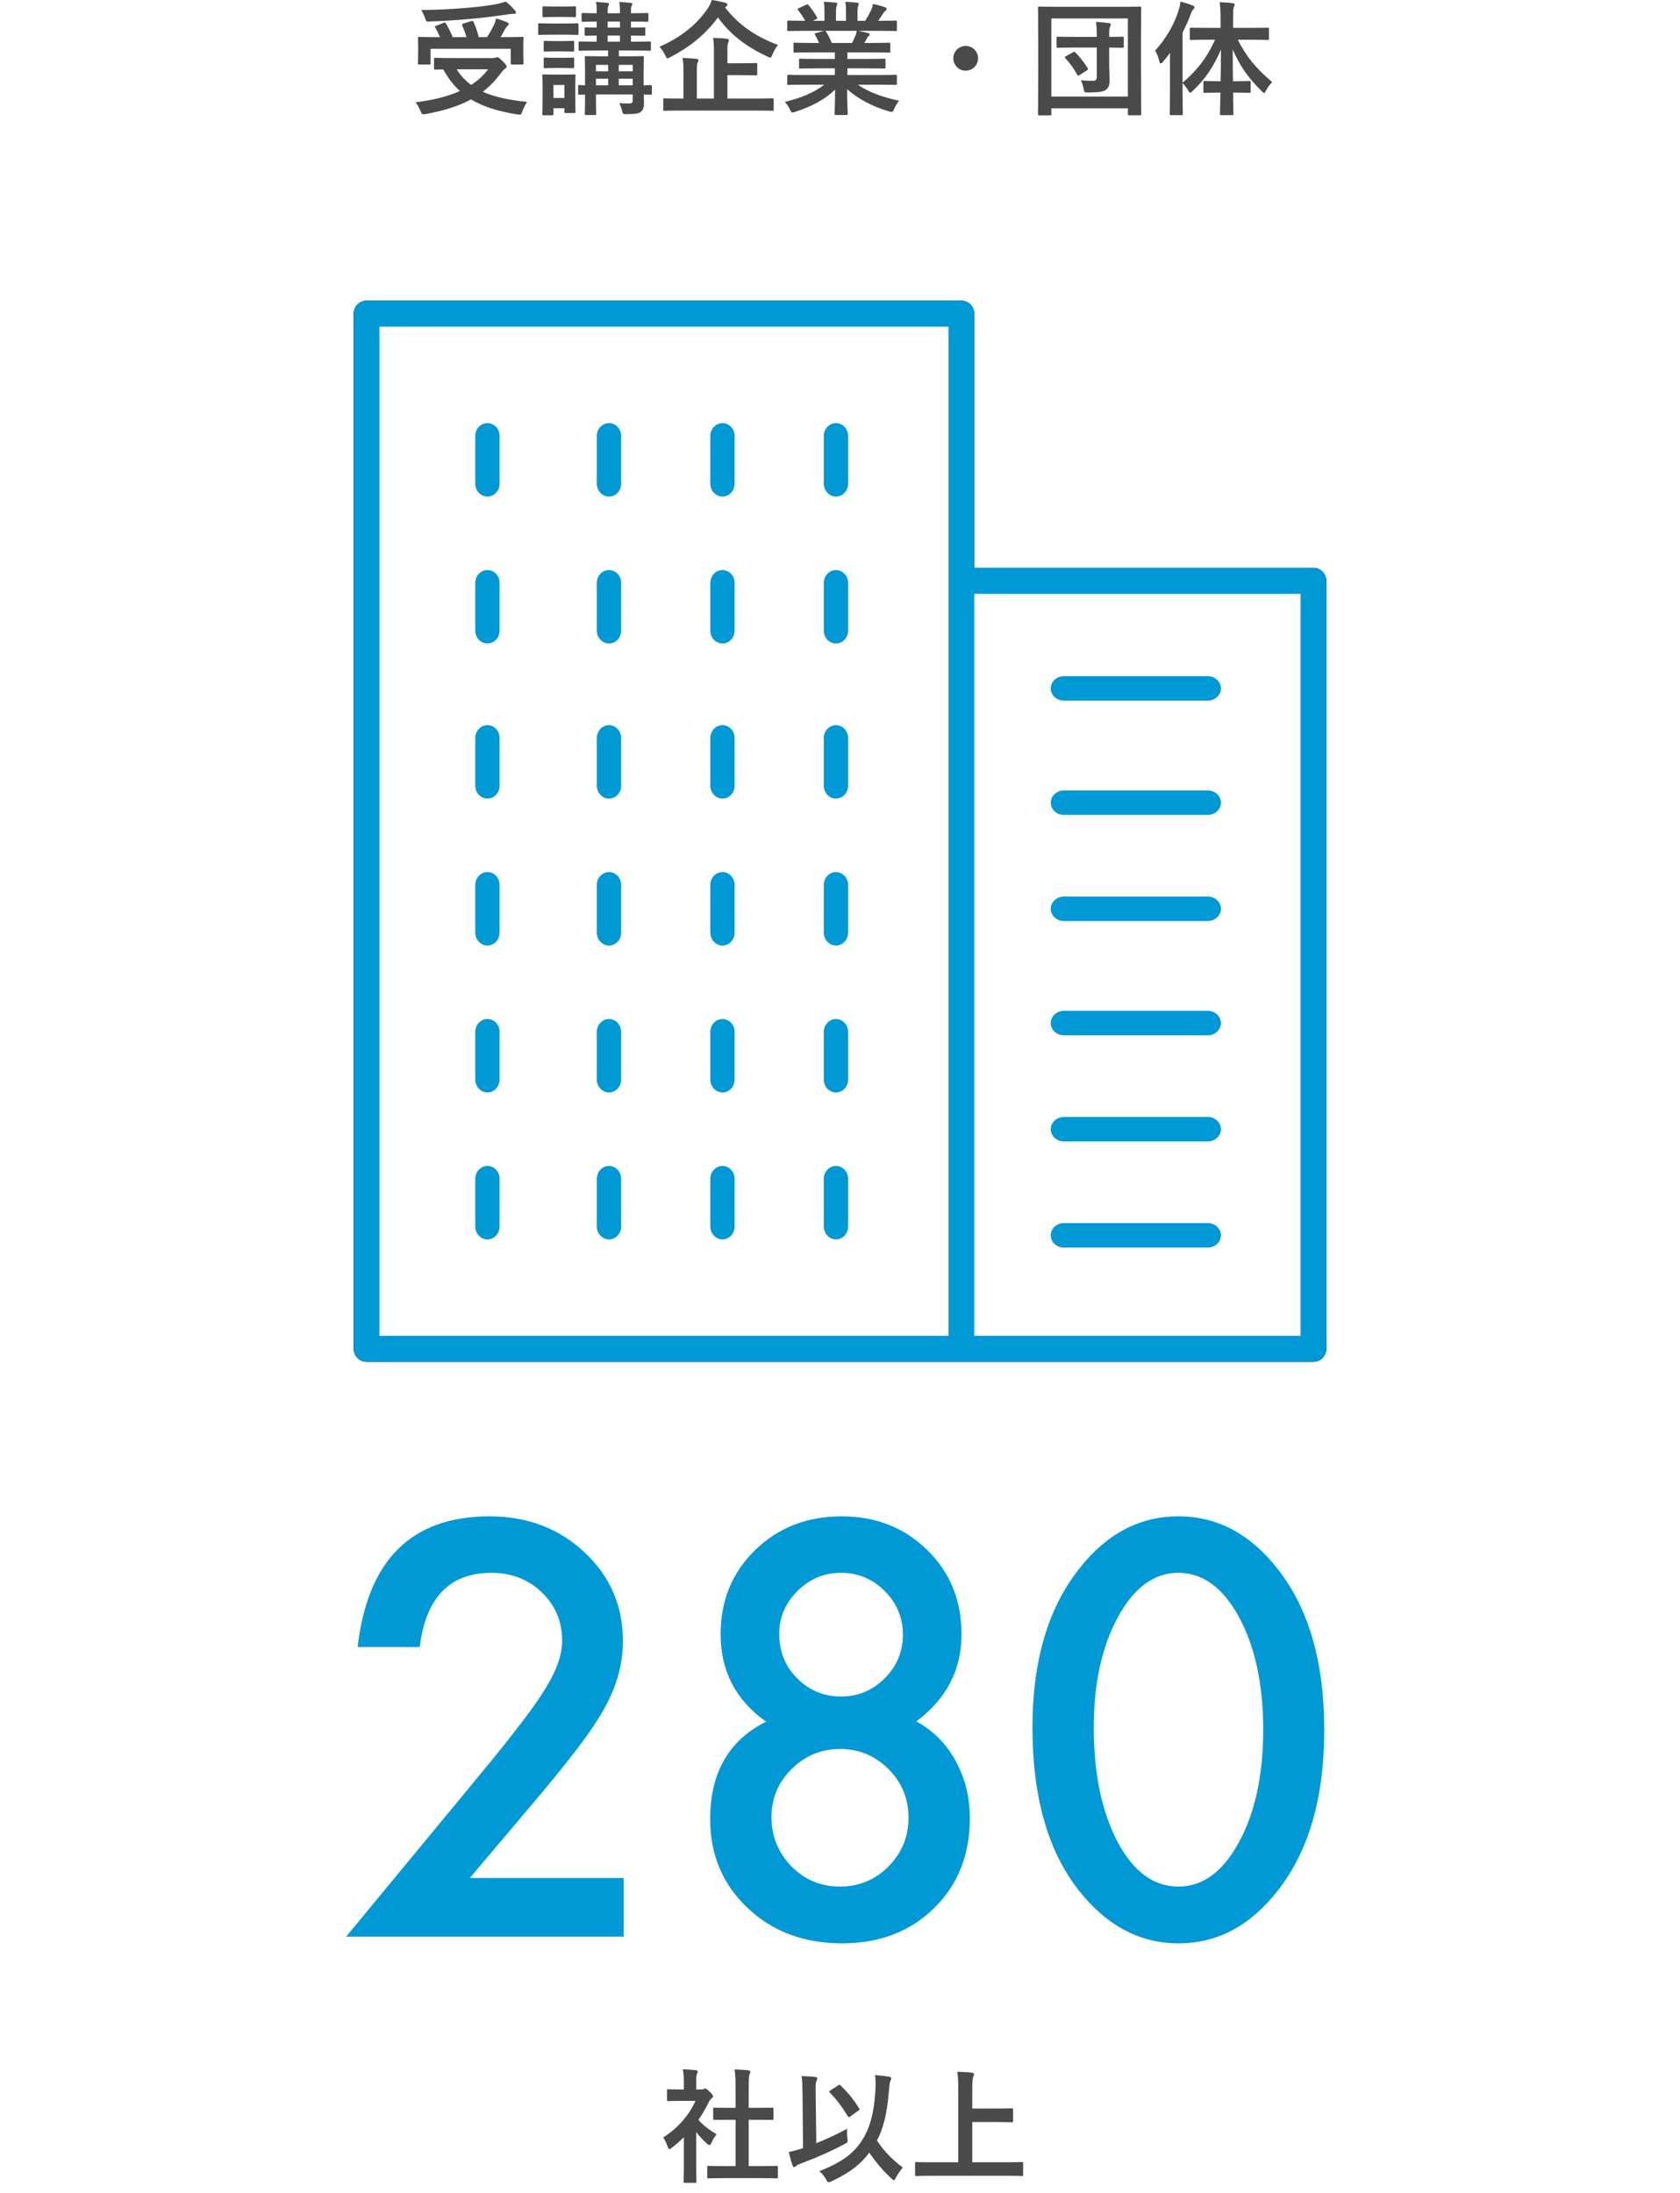 <?xml version="1.0" encoding="UTF-8"?>
<svg width="190px" height="248px" viewBox="0 0 190 248" version="1.1" xmlns="http://www.w3.org/2000/svg" xmlns:xlink="http://www.w3.org/1999/xlink">
    <!-- Generator: Sketch 53.2 (72643) - https://sketchapp.com -->
    <title>sec-Intro-partner-ver2307</title>
    <desc>Created with Sketch.</desc>
    <g id="Page-1" stroke="none" stroke-width="1" fill="none" fill-rule="evenodd">
        <g id="Design-Home" transform="translate(-285, -2442)">
            <g id="sec-Intro" transform="translate(-7, 2160)">
                <g id="sec-Intro-partner-ver2307" transform="translate(292, 282)">
                    <rect id="Rectangle" fill="#FFFFFF" x="0" y="0" width="190" height="248"></rect>
                    <g id="Group-12" transform="translate(1, 155)" fill-rule="nonzero">
                        <path d="M84.948,91.306 L81.014,91.306 C79.684,91.306 79.222,91.334 79.138,91.334 C78.998,91.334 78.984,91.32 78.984,91.18 L78.984,90.074 C78.984,89.934 78.998,89.92 79.138,89.92 C79.222,89.92 79.684,89.948 81.014,89.948 L82.19,89.948 L82.19,84.712 L81.56,84.712 C80.314,84.712 79.88,84.726 79.796,84.726 C79.67,84.726 79.656,84.726 79.656,84.586 L79.656,83.48 C79.656,83.34 79.67,83.34 79.796,83.34 C79.88,83.34 80.314,83.354 81.56,83.354 L82.19,83.354 L82.19,81.128 C82.19,80.134 82.176,79.658 82.078,79.014 C82.61,79.028 83.142,79.056 83.632,79.112 C83.758,79.126 83.856,79.182 83.856,79.252 C83.856,79.364 83.842,79.434 83.786,79.546 C83.702,79.714 83.674,80.064 83.674,81.086 L83.674,83.354 L84.556,83.354 C85.802,83.354 86.236,83.34 86.32,83.34 C86.46,83.34 86.474,83.34 86.474,83.48 L86.474,84.586 C86.474,84.726 86.46,84.726 86.32,84.726 C86.236,84.726 85.802,84.712 84.556,84.712 L83.674,84.712 L83.674,89.948 L84.948,89.948 C86.278,89.948 86.726,89.92 86.81,89.92 C86.964,89.92 86.978,89.934 86.978,90.074 L86.978,91.18 C86.978,91.32 86.964,91.334 86.81,91.334 C86.726,91.334 86.278,91.306 84.948,91.306 Z M76.338,90.032 L76.338,86.686 C75.904,87.106 75.47,87.498 75.008,87.848 C74.868,87.96 74.784,88.03 74.714,88.03 C74.63,88.03 74.574,87.918 74.49,87.708 C74.35,87.316 74.182,86.952 74,86.714 C75.638,85.678 76.954,84.166 77.654,82.57 L76.072,82.57 C75.008,82.57 74.672,82.598 74.588,82.598 C74.448,82.598 74.434,82.584 74.434,82.444 L74.434,81.408 C74.434,81.268 74.448,81.254 74.588,81.254 C74.672,81.254 75.008,81.282 76.072,81.282 L76.338,81.282 L76.338,80.708 C76.338,79.966 76.324,79.518 76.226,79 C76.758,79.014 77.178,79.042 77.682,79.098 C77.822,79.112 77.906,79.182 77.906,79.238 C77.906,79.364 77.864,79.434 77.822,79.532 C77.738,79.7 77.738,79.938 77.738,80.652 L77.738,81.282 L78.326,81.282 C78.452,81.282 78.522,81.268 78.592,81.226 C78.648,81.198 78.704,81.17 78.746,81.17 C78.83,81.17 78.97,81.254 79.264,81.534 C79.53,81.8 79.642,81.94 79.642,82.038 C79.642,82.108 79.614,82.178 79.502,82.262 C79.376,82.388 79.292,82.458 79.18,82.668 C78.844,83.382 78.438,84.068 77.99,84.712 C78.536,85.342 79.194,85.846 80.048,86.35 C79.838,86.574 79.642,86.91 79.488,87.26 C79.39,87.47 79.32,87.568 79.222,87.568 C79.152,87.568 79.068,87.512 78.942,87.4 C78.494,86.994 78.088,86.546 77.738,86.098 L77.738,90.032 C77.738,91.068 77.766,91.614 77.766,91.684 C77.766,91.824 77.752,91.838 77.598,91.838 L76.478,91.838 C76.324,91.838 76.31,91.824 76.31,91.684 C76.31,91.6 76.338,91.068 76.338,90.032 Z M91.668,90.522 C94.202,89.514 95.616,88.506 96.61,86.84 C97.366,85.622 97.842,83.928 97.982,81.646 C98.052,80.834 98.038,80.204 97.968,79.658 C98.57,79.7 99.158,79.77 99.578,79.84 C99.718,79.868 99.788,79.924 99.788,80.036 C99.788,80.162 99.732,80.246 99.676,80.372 C99.62,80.512 99.564,80.96 99.508,81.646 C99.326,84.012 98.864,85.804 98.178,87.05 C99.004,88.31 100.026,89.318 101.104,90.102 C100.838,90.41 100.53,90.858 100.32,91.25 C100.222,91.446 100.166,91.544 100.096,91.544 C100.04,91.544 99.956,91.474 99.802,91.334 C98.892,90.494 98.08,89.542 97.31,88.422 C96.386,89.682 95.182,90.662 93.054,91.656 C92.886,91.726 92.788,91.768 92.718,91.768 C92.606,91.768 92.564,91.684 92.424,91.446 C92.228,91.096 91.976,90.788 91.668,90.522 Z M91.248,81.87 L91.318,87.358 C92.41,86.924 93.6,86.378 94.818,85.72 C94.776,86.042 94.79,86.434 94.832,86.784 C94.902,87.246 94.902,87.246 94.51,87.456 C92.956,88.282 91.276,89.024 89.428,89.71 C89.218,89.794 89.092,89.864 89.022,89.948 C88.966,90.018 88.882,90.06 88.826,90.06 C88.742,90.06 88.672,89.99 88.63,89.864 C88.462,89.416 88.322,88.842 88.21,88.352 C88.7,88.254 89.106,88.142 89.54,88.002 L89.82,87.918 L89.764,81.898 C89.75,80.918 89.75,80.386 89.652,79.77 C90.156,79.784 90.73,79.812 91.192,79.868 C91.332,79.882 91.43,79.952 91.43,80.036 C91.43,80.148 91.374,80.232 91.332,80.33 C91.248,80.498 91.234,80.862 91.248,81.87 Z M92.928,81.38 L93.782,80.82 C93.852,80.778 93.894,80.75 93.936,80.75 C93.978,80.75 94.006,80.778 94.062,80.834 C94.888,81.604 95.546,82.43 96.162,83.41 C96.246,83.536 96.218,83.592 96.078,83.676 L95.182,84.32 C95.112,84.376 95.056,84.404 95.014,84.404 C94.944,84.404 94.902,84.348 94.846,84.25 C94.202,83.186 93.6,82.402 92.858,81.646 C92.746,81.534 92.774,81.478 92.928,81.38 Z M112.78,91.04 L104.422,91.04 C103.162,91.04 102.728,91.068 102.644,91.068 C102.504,91.068 102.49,91.054 102.49,90.914 L102.49,89.64 C102.49,89.5 102.504,89.486 102.644,89.486 C102.728,89.486 103.162,89.514 104.422,89.514 L107.376,89.514 L107.376,81.618 C107.376,80.484 107.362,79.91 107.264,79.28 C107.796,79.294 108.426,79.322 108.902,79.378 C109.042,79.392 109.154,79.476 109.154,79.56 C109.154,79.672 109.098,79.77 109.056,79.882 C109,80.036 108.958,80.386 108.958,81.226 L108.958,83.438 L111.702,83.438 C112.92,83.438 113.34,83.41 113.424,83.41 C113.564,83.41 113.578,83.424 113.578,83.564 L113.578,84.838 C113.578,84.978 113.564,84.992 113.424,84.992 C113.34,84.992 112.92,84.964 111.702,84.964 L108.958,84.964 L108.958,89.514 L112.78,89.514 C114.04,89.514 114.474,89.486 114.558,89.486 C114.698,89.486 114.712,89.5 114.712,89.64 L114.712,90.914 C114.712,91.054 114.698,91.068 114.558,91.068 C114.474,91.068 114.04,91.04 112.78,91.04 Z" id="社以上" fill="#4A4A4A"></path>
                        <path d="M52.132,57.37 L69.539,57.37 L69.539,64 L38.146,64 L54.372,44.353 C55.966,42.395 57.304,40.7 58.383,39.267 C59.463,37.834 60.285,36.633 60.851,35.664 C62.001,33.767 62.576,32.062 62.576,30.548 C62.576,28.368 61.809,26.542 60.275,25.068 C58.742,23.595 56.844,22.858 54.584,22.858 C49.861,22.858 47.157,25.654 46.471,31.244 L39.447,31.244 C40.577,21.395 45.552,16.471 54.372,16.471 C58.631,16.471 62.203,17.823 65.089,20.527 C67.995,23.232 69.448,26.582 69.448,30.578 C69.448,33.121 68.772,35.614 67.42,38.056 C66.734,39.327 65.73,40.836 64.408,42.582 C63.086,44.327 61.416,46.391 59.397,48.772 L52.132,57.37 Z M85.645,39.69 C82.214,37.269 80.498,33.969 80.498,29.791 C80.498,25.997 81.8,22.828 84.403,20.285 C87.027,17.742 90.286,16.471 94.182,16.471 C98.057,16.471 101.286,17.742 103.869,20.285 C106.452,22.808 107.744,25.987 107.744,29.821 C107.744,33.838 106.039,37.117 102.628,39.66 C104.505,40.669 105.978,42.143 107.048,44.08 C108.138,46.018 108.683,48.197 108.683,50.619 C108.683,54.757 107.33,58.147 104.626,60.791 C101.922,63.435 98.46,64.757 94.242,64.757 C89.923,64.757 86.361,63.425 83.556,60.761 C80.73,58.097 79.317,54.746 79.317,50.71 C79.317,45.463 81.426,41.789 85.645,39.69 Z M87.128,29.761 C87.128,31.759 87.804,33.434 89.156,34.786 C90.529,36.159 92.184,36.845 94.121,36.845 C96.038,36.845 97.683,36.159 99.056,34.786 C100.428,33.414 101.114,31.769 101.114,29.852 C101.114,27.934 100.428,26.289 99.056,24.917 C97.683,23.545 96.038,22.858 94.121,22.858 C92.204,22.858 90.559,23.545 89.187,24.917 C87.814,26.289 87.128,27.904 87.128,29.761 Z M86.25,50.468 C86.25,52.627 86.997,54.484 88.49,56.038 C90.004,57.572 91.84,58.339 94,58.339 C96.139,58.339 97.966,57.582 99.479,56.068 C100.993,54.534 101.75,52.698 101.75,50.559 C101.75,48.399 100.993,46.563 99.479,45.049 C97.966,43.535 96.139,42.778 94,42.778 C91.881,42.778 90.054,43.535 88.521,45.049 C87.007,46.563 86.25,48.369 86.25,50.468 Z M115.767,40.326 C115.767,32.879 117.502,26.935 120.974,22.495 C124.082,18.479 127.846,16.471 132.266,16.471 C136.686,16.471 140.45,18.479 143.558,22.495 C147.029,26.935 148.765,32.98 148.765,40.629 C148.765,48.258 147.029,54.292 143.558,58.732 C140.45,62.749 136.696,64.757 132.296,64.757 C127.896,64.757 124.122,62.749 120.974,58.732 C117.502,54.292 115.767,48.157 115.767,40.326 Z M122.699,40.356 C122.699,45.543 123.597,49.852 125.394,53.283 C127.19,56.654 129.48,58.339 132.266,58.339 C135.031,58.339 137.321,56.654 139.138,53.283 C140.954,49.933 141.862,45.705 141.862,40.599 C141.862,35.492 140.954,31.254 139.138,27.884 C137.321,24.534 135.031,22.858 132.266,22.858 C129.521,22.858 127.24,24.534 125.424,27.884 C123.607,31.214 122.699,35.371 122.699,40.356 Z" id="280" fill="#0099D5"></path>
                    </g>
                    <g id="building" transform="translate(40, 34)">
                        <path d="M108.542,30.209 L70.183,30.209 L70.183,1.472 C70.183,0.663 69.527,0 68.726,0 L1.458,0 C0.656,0 0,0.663 0,1.472 L0,118.528 C0,119.337 0.656,120 1.458,120 L68.726,120 L108.542,120 C109.344,120 110,119.337 110,118.528 L110,31.681 C110,30.871 109.344,30.209 108.542,30.209 Z M67.268,31.681 L67.268,117.055 L2.915,117.055 L2.915,2.945 L67.268,2.945 L67.268,31.681 Z" id="Shape" fill="#000000" fill-rule="nonzero"></path>
                        <path d="M108.542,30.209 L70.183,30.209 L70.183,1.472 C70.183,0.663 69.527,0 68.726,0 L1.458,0 C0.656,0 0,0.663 0,1.472 L0,118.528 C0,119.337 0.656,120 1.458,120 L68.726,120 L108.542,120 C109.344,120 110,119.337 110,118.528 L110,31.681 C110,30.871 109.344,30.209 108.542,30.209 Z" id="Path" fill="#0099D5"></path>
                        <polygon id="Path" fill="#FFFFFF" fill-rule="nonzero" points="107.085 117.055 70.183 117.055 70.183 33.153 107.085 33.153"></polygon>
                        <polygon id="Path" fill="#FFFFFF" points="67.268 31.681 67.268 117.055 2.915 117.055 2.915 2.945 67.268 2.945"></polygon>
                        <path d="M96.591,42.462 L80.326,42.462 C79.505,42.462 78.833,43.085 78.833,43.846 C78.833,44.608 79.505,45.231 80.326,45.231 L96.591,45.231 C97.412,45.231 98.083,44.608 98.083,43.846 C98.083,43.085 97.412,42.462 96.591,42.462 Z" id="Path" fill="#0099D5" fill-rule="nonzero"></path>
                        <path d="M96.591,55.385 L80.326,55.385 C79.505,55.385 78.833,56.008 78.833,56.769 C78.833,57.531 79.505,58.154 80.326,58.154 L96.591,58.154 C97.412,58.154 98.083,57.531 98.083,56.769 C98.083,56.008 97.412,55.385 96.591,55.385 Z" id="Path" fill="#0099D5" fill-rule="nonzero"></path>
                        <path d="M96.591,67.385 L80.326,67.385 C79.505,67.385 78.833,68.008 78.833,68.769 C78.833,69.531 79.505,70.154 80.326,70.154 L96.591,70.154 C97.412,70.154 98.083,69.531 98.083,68.769 C98.083,68.008 97.412,67.385 96.591,67.385 Z" id="Path" fill="#0099D5" fill-rule="nonzero"></path>
                        <path d="M96.591,80.308 L80.326,80.308 C79.505,80.308 78.833,80.931 78.833,81.692 C78.833,82.454 79.505,83.077 80.326,83.077 L96.591,83.077 C97.412,83.077 98.083,82.454 98.083,81.692 C98.083,80.931 97.412,80.308 96.591,80.308 Z" id="Path" fill="#0099D5" fill-rule="nonzero"></path>
                        <path d="M96.591,92.308 L80.326,92.308 C79.505,92.308 78.833,92.931 78.833,93.692 C78.833,94.454 79.505,95.077 80.326,95.077 L96.591,95.077 C97.412,95.077 98.083,94.454 98.083,93.692 C98.083,92.931 97.412,92.308 96.591,92.308 Z" id="Path" fill="#0099D5" fill-rule="nonzero"></path>
                        <path d="M96.591,104.308 L80.326,104.308 C79.505,104.308 78.833,104.931 78.833,105.692 C78.833,106.454 79.505,107.077 80.326,107.077 L96.591,107.077 C97.412,107.077 98.083,106.454 98.083,105.692 C98.083,104.931 97.412,104.308 96.591,104.308 Z" id="Path" fill="#0099D5" fill-rule="nonzero"></path>
                        <path d="M15.125,13.846 C14.369,13.846 13.75,14.5 13.75,15.299 L13.75,20.701 C13.75,21.5 14.369,22.154 15.125,22.154 C15.881,22.154 16.5,21.5 16.5,20.701 L16.5,15.299 C16.5,14.5 15.904,13.846 15.125,13.846 Z" id="Path" fill="#0099D5" fill-rule="nonzero"></path>
                        <path d="M28.875,13.846 C28.119,13.846 27.5,14.5 27.5,15.299 L27.5,20.701 C27.5,21.5 28.119,22.154 28.875,22.154 C29.631,22.154 30.25,21.5 30.25,20.701 L30.25,15.299 C30.25,14.5 29.631,13.846 28.875,13.846 Z" id="Path" fill="#0099D5" fill-rule="nonzero"></path>
                        <path d="M41.708,13.846 C40.952,13.846 40.333,14.5 40.333,15.299 L40.333,20.701 C40.333,21.5 40.952,22.154 41.708,22.154 C42.465,22.154 43.083,21.5 43.083,20.701 L43.083,15.299 C43.083,14.5 42.465,13.846 41.708,13.846 Z" id="Path" fill="#0099D5" fill-rule="nonzero"></path>
                        <path d="M54.542,13.846 C53.785,13.846 53.167,14.5 53.167,15.299 L53.167,20.701 C53.167,21.5 53.785,22.154 54.542,22.154 C55.298,22.154 55.917,21.5 55.917,20.701 L55.917,15.299 C55.917,14.5 55.298,13.846 54.542,13.846 Z" id="Path" fill="#0099D5" fill-rule="nonzero"></path>
                        <path d="M15.125,30.462 C14.369,30.462 13.75,31.115 13.75,31.915 L13.75,37.316 C13.75,38.115 14.369,38.769 15.125,38.769 C15.881,38.769 16.5,38.115 16.5,37.316 L16.5,31.915 C16.5,31.115 15.904,30.462 15.125,30.462 Z" id="Path" fill="#0099D5" fill-rule="nonzero"></path>
                        <path d="M28.875,30.462 C28.119,30.462 27.5,31.115 27.5,31.915 L27.5,37.316 C27.5,38.115 28.119,38.769 28.875,38.769 C29.631,38.769 30.25,38.115 30.25,37.316 L30.25,31.915 C30.25,31.115 29.631,30.462 28.875,30.462 Z" id="Path" fill="#0099D5" fill-rule="nonzero"></path>
                        <path d="M41.708,30.462 C40.952,30.462 40.333,31.115 40.333,31.915 L40.333,37.316 C40.333,38.115 40.952,38.769 41.708,38.769 C42.465,38.769 43.083,38.115 43.083,37.316 L43.083,31.915 C43.083,31.115 42.465,30.462 41.708,30.462 Z" id="Path" fill="#0099D5" fill-rule="nonzero"></path>
                        <path d="M54.542,30.462 C53.785,30.462 53.167,31.115 53.167,31.915 L53.167,37.316 C53.167,38.115 53.785,38.769 54.542,38.769 C55.298,38.769 55.917,38.115 55.917,37.316 L55.917,31.915 C55.917,31.115 55.298,30.462 54.542,30.462 Z" id="Path" fill="#0099D5" fill-rule="nonzero"></path>
                        <path d="M15.125,48 C14.369,48 13.75,48.654 13.75,49.453 L13.75,54.854 C13.75,55.654 14.369,56.308 15.125,56.308 C15.881,56.308 16.5,55.654 16.5,54.854 L16.5,49.453 C16.5,48.654 15.904,48 15.125,48 Z" id="Path" fill="#0099D5" fill-rule="nonzero"></path>
                        <path d="M28.875,48 C28.119,48 27.5,48.654 27.5,49.453 L27.5,54.854 C27.5,55.654 28.119,56.308 28.875,56.308 C29.631,56.308 30.25,55.654 30.25,54.854 L30.25,49.453 C30.25,48.654 29.631,48 28.875,48 Z" id="Path" fill="#0099D5" fill-rule="nonzero"></path>
                        <path d="M41.708,48 C40.952,48 40.333,48.654 40.333,49.453 L40.333,54.854 C40.333,55.654 40.952,56.308 41.708,56.308 C42.465,56.308 43.083,55.654 43.083,54.854 L43.083,49.453 C43.083,48.654 42.465,48 41.708,48 Z" id="Path" fill="#0099D5" fill-rule="nonzero"></path>
                        <path d="M54.542,48 C53.785,48 53.167,48.654 53.167,49.453 L53.167,54.854 C53.167,55.654 53.785,56.308 54.542,56.308 C55.298,56.308 55.917,55.654 55.917,54.854 L55.917,49.453 C55.917,48.654 55.298,48 54.542,48 Z" id="Path" fill="#0099D5" fill-rule="nonzero"></path>
                        <path d="M15.125,64.615 C14.369,64.615 13.75,65.269 13.75,66.069 L13.75,71.47 C13.75,72.269 14.369,72.923 15.125,72.923 C15.881,72.923 16.5,72.269 16.5,71.47 L16.5,66.069 C16.5,65.269 15.904,64.615 15.125,64.615 Z" id="Path" fill="#0099D5" fill-rule="nonzero"></path>
                        <path d="M28.875,64.615 C28.119,64.615 27.5,65.269 27.5,66.069 L27.5,71.47 C27.5,72.269 28.119,72.923 28.875,72.923 C29.631,72.923 30.25,72.269 30.25,71.47 L30.25,66.069 C30.25,65.269 29.631,64.615 28.875,64.615 Z" id="Path" fill="#0099D5" fill-rule="nonzero"></path>
                        <path d="M41.708,64.615 C40.952,64.615 40.333,65.269 40.333,66.069 L40.333,71.47 C40.333,72.269 40.952,72.923 41.708,72.923 C42.465,72.923 43.083,72.269 43.083,71.47 L43.083,66.069 C43.083,65.269 42.465,64.615 41.708,64.615 Z" id="Path" fill="#0099D5" fill-rule="nonzero"></path>
                        <path d="M54.542,64.615 C53.785,64.615 53.167,65.269 53.167,66.069 L53.167,71.47 C53.167,72.269 53.785,72.923 54.542,72.923 C55.298,72.923 55.917,72.269 55.917,71.47 L55.917,66.069 C55.917,65.269 55.298,64.615 54.542,64.615 Z" id="Path" fill="#0099D5" fill-rule="nonzero"></path>
                        <path d="M15.125,81.231 C14.369,81.231 13.75,81.885 13.75,82.684 L13.75,88.085 C13.75,88.885 14.369,89.538 15.125,89.538 C15.881,89.538 16.5,88.885 16.5,88.085 L16.5,82.684 C16.5,81.885 15.904,81.231 15.125,81.231 Z" id="Path" fill="#0099D5" fill-rule="nonzero"></path>
                        <path d="M28.875,81.231 C28.119,81.231 27.5,81.885 27.5,82.684 L27.5,88.085 C27.5,88.885 28.119,89.538 28.875,89.538 C29.631,89.538 30.25,88.885 30.25,88.085 L30.25,82.684 C30.25,81.885 29.631,81.231 28.875,81.231 Z" id="Path" fill="#0099D5" fill-rule="nonzero"></path>
                        <path d="M41.708,81.231 C40.952,81.231 40.333,81.885 40.333,82.684 L40.333,88.085 C40.333,88.885 40.952,89.538 41.708,89.538 C42.465,89.538 43.083,88.885 43.083,88.085 L43.083,82.684 C43.083,81.885 42.465,81.231 41.708,81.231 Z" id="Path" fill="#0099D5" fill-rule="nonzero"></path>
                        <path d="M54.542,81.231 C53.785,81.231 53.167,81.885 53.167,82.684 L53.167,88.085 C53.167,88.885 53.785,89.538 54.542,89.538 C55.298,89.538 55.917,88.885 55.917,88.085 L55.917,82.684 C55.917,81.885 55.298,81.231 54.542,81.231 Z" id="Path" fill="#0099D5" fill-rule="nonzero"></path>
                        <path d="M15.125,97.846 C14.369,97.846 13.75,98.5 13.75,99.299 L13.75,104.701 C13.75,105.5 14.369,106.154 15.125,106.154 C15.881,106.154 16.5,105.5 16.5,104.701 L16.5,99.299 C16.5,98.5 15.904,97.846 15.125,97.846 Z" id="Path" fill="#0099D5" fill-rule="nonzero"></path>
                        <path d="M28.875,97.846 C28.119,97.846 27.5,98.5 27.5,99.299 L27.5,104.701 C27.5,105.5 28.119,106.154 28.875,106.154 C29.631,106.154 30.25,105.5 30.25,104.701 L30.25,99.299 C30.25,98.5 29.631,97.846 28.875,97.846 Z" id="Path" fill="#0099D5" fill-rule="nonzero"></path>
                        <path d="M41.708,97.846 C40.952,97.846 40.333,98.5 40.333,99.299 L40.333,104.701 C40.333,105.5 40.952,106.154 41.708,106.154 C42.465,106.154 43.083,105.5 43.083,104.701 L43.083,99.299 C43.083,98.5 42.465,97.846 41.708,97.846 Z" id="Path" fill="#0099D5" fill-rule="nonzero"></path>
                        <path d="M54.542,97.846 C53.785,97.846 53.167,98.5 53.167,99.299 L53.167,104.701 C53.167,105.5 53.785,106.154 54.542,106.154 C55.298,106.154 55.917,105.5 55.917,104.701 L55.917,99.299 C55.917,98.5 55.298,97.846 54.542,97.846 Z" id="Path" fill="#0099D5" fill-rule="nonzero"></path>
                    </g>
                    <path d="M51.144,6.566 L55.666,6.566 C55.876,6.566 56.002,6.538 56.044,6.524 C56.114,6.496 56.17,6.468 56.226,6.468 C56.352,6.468 56.478,6.552 56.884,6.958 C57.234,7.294 57.29,7.434 57.29,7.546 C57.29,7.644 57.234,7.7 57.122,7.77 C57.024,7.84 56.856,7.966 56.66,8.246 C56.044,9.086 55.372,9.786 54.602,10.374 C55.904,10.962 57.528,11.312 59.614,11.522 C59.404,11.83 59.222,12.208 59.082,12.572 C58.97,12.88 58.942,12.964 58.76,12.964 C58.704,12.964 58.606,12.95 58.494,12.936 C56.31,12.6 54.63,12.054 53.272,11.242 C51.844,12.012 50.164,12.53 48.162,12.894 C48.022,12.922 47.952,12.922 47.868,12.922 C47.714,12.922 47.672,12.838 47.56,12.558 C47.406,12.18 47.182,11.802 47,11.564 C48.988,11.326 50.654,10.906 52.012,10.29 C51.27,9.618 50.668,8.82 50.136,7.854 C49.618,7.854 49.296,7.868 49.24,7.868 C49.1,7.868 49.086,7.854 49.086,7.714 L49.086,6.692 C49.086,6.552 49.1,6.538 49.24,6.538 C49.324,6.538 49.786,6.566 51.144,6.566 Z M55.204,7.84 L51.648,7.84 C52.096,8.554 52.642,9.128 53.286,9.604 C54.07,9.1 54.7,8.512 55.204,7.84 Z M49.338,2.912 L50.15,2.59 C50.318,2.52 50.374,2.548 50.444,2.674 C50.71,3.122 50.99,3.668 51.2,4.2 L52.754,4.2 C52.628,3.752 52.46,3.29 52.278,2.898 C52.222,2.772 52.25,2.716 52.418,2.66 L53.272,2.394 C53.426,2.352 53.482,2.338 53.552,2.478 C53.79,2.982 54.014,3.64 54.14,4.2 L55.078,4.2 C55.414,3.71 55.666,3.22 55.89,2.772 C55.988,2.548 56.044,2.366 56.1,2.086 C56.576,2.226 56.968,2.366 57.318,2.506 C57.458,2.562 57.528,2.618 57.528,2.716 C57.528,2.8 57.458,2.87 57.374,2.954 C57.262,3.066 57.178,3.178 57.066,3.388 C56.926,3.654 56.786,3.92 56.618,4.2 L57.22,4.2 C58.508,4.2 58.97,4.172 59.054,4.172 C59.194,4.172 59.208,4.186 59.208,4.326 C59.208,4.41 59.18,4.648 59.18,5.026 L59.18,5.838 C59.18,6.734 59.208,7.056 59.208,7.14 C59.208,7.28 59.194,7.294 59.054,7.294 L57.92,7.294 C57.78,7.294 57.766,7.28 57.766,7.14 L57.766,5.516 L48.694,5.516 L48.694,7.14 C48.694,7.28 48.68,7.294 48.54,7.294 L47.42,7.294 C47.28,7.294 47.266,7.28 47.266,7.14 C47.266,7.056 47.294,6.734 47.294,5.824 L47.294,5.124 C47.294,4.648 47.266,4.424 47.266,4.326 C47.266,4.186 47.28,4.172 47.42,4.172 C47.504,4.172 47.966,4.2 49.254,4.2 L49.758,4.2 C49.604,3.822 49.408,3.43 49.226,3.136 C49.142,3.01 49.142,2.982 49.338,2.912 Z M57.192,0.182 C57.598,0.462 57.906,0.812 58.2,1.134 C58.298,1.246 58.354,1.33 58.354,1.428 C58.354,1.512 58.284,1.568 58.13,1.568 C57.948,1.568 57.724,1.582 57.458,1.624 C56.086,1.82 55.008,1.974 53.314,2.128 C51.83,2.268 50.136,2.38 48.512,2.436 C48.204,2.45 48.204,2.45 48.064,2.016 C47.938,1.694 47.798,1.372 47.63,1.134 C49.408,1.12 51.242,1.022 52.88,0.882 C54.28,0.756 55.232,0.63 56.016,0.49 C56.506,0.392 56.856,0.294 57.192,0.182 Z M73.726,9.772 L73.726,10.542 C73.726,10.696 73.712,10.71 73.572,10.71 C73.53,10.71 73.292,10.696 72.802,10.696 C72.816,11.004 72.83,11.298 72.83,11.536 C72.83,12.124 72.76,12.376 72.508,12.614 C72.256,12.852 71.92,12.894 70.856,12.908 C70.436,12.908 70.436,12.908 70.338,12.474 C70.268,12.18 70.142,11.858 70.03,11.662 C70.422,11.69 70.758,11.704 71.094,11.704 C71.472,11.704 71.556,11.606 71.556,11.326 L71.556,10.682 L67.398,10.682 L67.398,11.312 C67.398,12.306 67.426,12.782 67.426,12.866 C67.426,12.992 67.412,13.006 67.272,13.006 L66.292,13.006 C66.152,13.006 66.138,12.992 66.138,12.866 C66.138,12.768 66.166,12.348 66.166,11.354 L66.166,10.696 C65.76,10.696 65.578,10.71 65.536,10.71 C65.396,10.71 65.382,10.696 65.382,10.542 L65.382,9.772 C65.382,9.632 65.396,9.618 65.536,9.618 C65.578,9.618 65.76,9.632 66.166,9.646 L66.166,8.022 C66.166,7.042 66.138,6.594 66.138,6.496 C66.138,6.356 66.152,6.342 66.292,6.342 C66.376,6.342 66.796,6.37 68.028,6.37 L68.77,6.37 L68.77,5.712 L67.482,5.712 C66.138,5.712 65.676,5.74 65.592,5.74 C65.452,5.74 65.438,5.726 65.438,5.572 L65.438,4.844 C65.438,4.704 65.452,4.69 65.592,4.69 C65.676,4.69 66.138,4.718 67.482,4.718 L67.482,4.018 C66.656,4.032 66.348,4.046 66.278,4.046 C66.138,4.046 66.124,4.032 66.124,3.892 L66.124,3.234 C66.124,3.108 66.138,3.094 66.278,3.094 C66.348,3.094 66.656,3.122 67.482,3.122 L67.482,2.436 C66.404,2.45 65.998,2.464 65.928,2.464 C65.788,2.464 65.774,2.45 65.774,2.296 L65.774,1.624 C65.774,1.484 65.788,1.47 65.928,1.47 C65.998,1.47 66.404,1.498 67.482,1.498 L67.482,1.274 C67.482,0.784 67.468,0.49 67.398,0.224 C67.86,0.252 68.294,0.28 68.672,0.322 C68.812,0.336 68.882,0.392 68.882,0.434 C68.882,0.518 68.854,0.574 68.812,0.658 C68.742,0.784 68.728,0.924 68.728,1.316 L68.728,1.498 L70.114,1.498 L70.114,1.274 C70.114,0.784 70.1,0.49 70.03,0.224 C70.492,0.252 70.926,0.28 71.304,0.322 C71.444,0.336 71.514,0.392 71.514,0.434 C71.514,0.518 71.472,0.602 71.43,0.686 C71.36,0.812 71.36,0.924 71.36,1.316 L71.36,1.498 C72.634,1.498 73.082,1.47 73.18,1.47 C73.32,1.47 73.334,1.484 73.334,1.624 L73.334,2.296 C73.334,2.45 73.32,2.464 73.18,2.464 C73.082,2.464 72.634,2.436 71.36,2.436 L71.36,3.122 C72.354,3.122 72.746,3.094 72.83,3.094 C72.97,3.094 72.984,3.108 72.984,3.234 L72.984,3.892 C72.984,4.032 72.97,4.046 72.83,4.046 C72.746,4.046 72.354,4.032 71.36,4.018 L71.36,4.718 L71.57,4.718 C72.928,4.718 73.39,4.69 73.474,4.69 C73.6,4.69 73.614,4.704 73.614,4.844 L73.614,5.572 C73.614,5.726 73.6,5.74 73.474,5.74 C73.39,5.74 72.928,5.712 71.57,5.712 L69.988,5.712 L69.988,6.37 L70.912,6.37 C72.144,6.37 72.578,6.342 72.662,6.342 C72.802,6.342 72.816,6.356 72.816,6.496 C72.816,6.58 72.788,7.126 72.788,8.148 L72.788,9.646 C73.292,9.632 73.53,9.618 73.572,9.618 C73.712,9.618 73.726,9.632 73.726,9.772 Z M69.974,9.646 L71.556,9.646 L71.556,8.904 L69.974,8.904 L69.974,9.646 Z M71.556,7.336 L69.974,7.336 L69.974,8.064 L71.556,8.064 L71.556,7.336 Z M67.398,9.646 L68.784,9.646 L68.784,8.904 L67.398,8.904 L67.398,9.646 Z M67.398,8.064 L68.784,8.064 L68.784,7.336 L67.398,7.336 L67.398,8.064 Z M68.728,4.718 L70.114,4.718 L70.114,4.018 L68.728,4.018 L68.728,4.718 Z M68.728,3.122 L70.114,3.122 L70.114,2.436 L68.728,2.436 L68.728,3.122 Z M65.06,9.646 L65.06,10.612 C65.06,12.236 65.088,12.544 65.088,12.628 C65.088,12.768 65.074,12.782 64.934,12.782 L63.982,12.782 C63.842,12.782 63.828,12.768 63.828,12.628 L63.828,12.236 L62.596,12.236 L62.596,12.88 C62.596,13.02 62.582,13.034 62.442,13.034 L61.504,13.034 C61.35,13.034 61.336,13.02 61.336,12.88 C61.336,12.796 61.364,12.474 61.364,10.78 L61.364,9.884 C61.364,9.002 61.336,8.666 61.336,8.568 C61.336,8.428 61.35,8.414 61.504,8.414 C61.588,8.414 61.882,8.442 62.778,8.442 L63.646,8.442 C64.542,8.442 64.836,8.414 64.934,8.414 C65.074,8.414 65.088,8.428 65.088,8.568 C65.088,8.652 65.06,8.988 65.06,9.646 Z M63.828,9.604 L62.596,9.604 L62.596,11.074 L63.828,11.074 L63.828,9.604 Z M62.498,2.66 L63.786,2.66 C64.85,2.66 65.2,2.632 65.27,2.632 C65.41,2.632 65.424,2.646 65.424,2.786 L65.424,3.78 C65.424,3.934 65.41,3.948 65.27,3.948 C65.2,3.948 64.85,3.92 63.786,3.92 L62.498,3.92 C61.434,3.92 61.084,3.948 61.014,3.948 C60.874,3.948 60.86,3.934 60.86,3.78 L60.86,2.786 C60.86,2.646 60.874,2.632 61.014,2.632 C61.084,2.632 61.434,2.66 62.498,2.66 Z M62.778,0.742 L63.716,0.742 C64.612,0.742 64.892,0.714 64.976,0.714 C65.13,0.714 65.144,0.728 65.144,0.868 L65.144,1.792 C65.144,1.932 65.13,1.946 64.976,1.946 C64.892,1.946 64.612,1.918 63.716,1.918 L62.778,1.918 C61.868,1.918 61.588,1.946 61.504,1.946 C61.364,1.946 61.35,1.932 61.35,1.792 L61.35,0.868 C61.35,0.728 61.364,0.714 61.504,0.714 C61.588,0.714 61.868,0.742 62.778,0.742 Z M62.834,4.648 L63.59,4.648 C64.43,4.648 64.682,4.62 64.766,4.62 C64.92,4.62 64.934,4.634 64.934,4.774 L64.934,5.684 C64.934,5.824 64.92,5.838 64.766,5.838 C64.682,5.838 64.43,5.81 63.59,5.81 L62.834,5.81 C61.98,5.81 61.728,5.838 61.644,5.838 C61.504,5.838 61.49,5.824 61.49,5.684 L61.49,4.774 C61.49,4.634 61.504,4.62 61.644,4.62 C61.728,4.62 61.98,4.648 62.834,4.648 Z M62.834,6.538 L63.59,6.538 C64.43,6.538 64.682,6.51 64.766,6.51 C64.92,6.51 64.934,6.524 64.934,6.664 L64.934,7.56 C64.934,7.7 64.92,7.714 64.766,7.714 C64.682,7.714 64.43,7.686 63.59,7.686 L62.834,7.686 C61.98,7.686 61.728,7.714 61.644,7.714 C61.504,7.714 61.49,7.7 61.49,7.56 L61.49,6.664 C61.49,6.524 61.504,6.51 61.644,6.51 C61.728,6.51 61.98,6.538 62.834,6.538 Z M85.598,12.502 L76.918,12.502 C75.672,12.502 75.252,12.53 75.154,12.53 C75.028,12.53 75.014,12.516 75.014,12.39 L75.014,11.27 C75.014,11.13 75.028,11.116 75.154,11.116 C75.252,11.116 75.672,11.144 76.918,11.144 L77.296,11.144 L77.296,8.078 C77.296,7.406 77.282,6.944 77.184,6.552 C77.716,6.566 78.262,6.594 78.766,6.65 C78.906,6.664 78.99,6.734 78.99,6.804 C78.99,6.93 78.934,7 78.892,7.098 C78.822,7.266 78.808,7.546 78.808,8.12 L78.808,11.144 L80.74,11.144 L80.74,5.81 C80.74,5.152 80.726,4.676 80.642,4.284 C81.16,4.298 81.734,4.326 82.21,4.382 C82.35,4.396 82.434,4.466 82.434,4.536 C82.434,4.662 82.392,4.746 82.35,4.844 C82.266,5.012 82.266,5.292 82.266,5.852 L82.266,7.154 L83.68,7.154 C84.954,7.154 85.402,7.126 85.486,7.126 C85.626,7.126 85.64,7.14 85.64,7.28 L85.64,8.372 C85.64,8.512 85.626,8.526 85.486,8.526 C85.402,8.526 84.954,8.498 83.68,8.498 L82.266,8.498 L82.266,11.144 L85.598,11.144 C86.83,11.144 87.264,11.116 87.348,11.116 C87.488,11.116 87.502,11.13 87.502,11.27 L87.502,12.39 C87.502,12.516 87.488,12.53 87.348,12.53 C87.264,12.53 86.83,12.502 85.598,12.502 Z M82.112,0.742 L82,0.84 C83.568,2.87 85.584,4.2 87.992,5.082 C87.74,5.404 87.53,5.726 87.362,6.16 C87.264,6.412 87.222,6.51 87.124,6.51 C87.054,6.51 86.956,6.468 86.802,6.398 C84.422,5.306 82.574,3.892 81.202,1.974 C79.704,3.99 77.884,5.39 75.826,6.454 C75.658,6.538 75.56,6.594 75.49,6.594 C75.392,6.594 75.35,6.496 75.238,6.258 C75.07,5.894 74.832,5.558 74.58,5.292 C77.198,4.13 78.864,2.66 79.984,1.036 C80.236,0.672 80.376,0.378 80.502,0 C81.048,0.07 81.608,0.21 82.014,0.308 C82.168,0.35 82.266,0.42 82.266,0.532 C82.266,0.616 82.21,0.686 82.112,0.742 Z M93.228,9.576 L90.96,9.576 C89.7,9.576 89.28,9.604 89.196,9.604 C89.042,9.604 89.028,9.59 89.028,9.45 L89.028,8.624 C89.028,8.47 89.042,8.456 89.196,8.456 C89.28,8.456 89.7,8.484 90.96,8.484 L94.418,8.484 L94.418,7.728 L92.444,7.728 C91.086,7.728 90.596,7.756 90.512,7.756 C90.372,7.756 90.372,7.742 90.372,7.602 L90.372,6.804 C90.372,6.65 90.372,6.636 90.512,6.636 C90.596,6.636 91.086,6.664 92.444,6.664 L94.418,6.664 L94.418,5.922 L91.786,5.922 C90.442,5.922 89.994,5.95 89.91,5.95 C89.756,5.95 89.742,5.936 89.742,5.81 L89.742,4.984 C89.742,4.844 89.756,4.83 89.91,4.83 C89.994,4.83 90.442,4.858 91.786,4.858 L92.64,4.858 C92.486,4.522 92.346,4.242 92.192,3.976 C92.122,3.85 92.108,3.794 92.29,3.738 L93.2,3.486 L90.96,3.486 C89.7,3.486 89.28,3.514 89.196,3.514 C89.042,3.514 89.028,3.5 89.028,3.36 L89.028,2.492 C89.028,2.338 89.042,2.324 89.196,2.324 C89.28,2.324 89.7,2.352 90.96,2.352 L91.058,2.352 C90.834,1.904 90.582,1.554 90.26,1.148 C90.176,1.05 90.204,0.994 90.372,0.91 L91.184,0.532 C91.324,0.462 91.366,0.476 91.45,0.588 C91.786,0.994 92.136,1.47 92.388,1.946 C92.458,2.072 92.458,2.086 92.276,2.184 L91.94,2.352 L93.242,2.352 L93.242,1.428 C93.242,0.938 93.242,0.602 93.158,0.21 C93.592,0.224 94.138,0.252 94.516,0.294 C94.628,0.308 94.684,0.35 94.684,0.42 C94.684,0.504 94.656,0.574 94.628,0.658 C94.586,0.756 94.544,0.966 94.544,1.428 L94.544,2.352 L95.678,2.352 L95.678,1.442 C95.678,0.938 95.678,0.602 95.594,0.21 C96.014,0.224 96.56,0.252 96.938,0.308 C97.064,0.322 97.12,0.364 97.12,0.434 C97.12,0.504 97.092,0.588 97.064,0.658 C97.022,0.756 96.98,0.966 96.98,1.428 L96.98,2.352 L97.848,2.352 C98.1,1.96 98.296,1.61 98.492,1.204 C98.59,0.994 98.674,0.784 98.73,0.448 C99.22,0.546 99.71,0.686 100.088,0.812 C100.214,0.854 100.27,0.924 100.27,0.994 C100.27,1.106 100.214,1.162 100.13,1.232 C100.032,1.316 99.962,1.4 99.892,1.498 C99.71,1.792 99.514,2.072 99.318,2.352 L99.514,2.352 C100.774,2.352 101.194,2.324 101.278,2.324 C101.418,2.324 101.432,2.338 101.432,2.492 L101.432,3.36 C101.432,3.5 101.418,3.514 101.278,3.514 C101.194,3.514 100.774,3.486 99.514,3.486 L97.064,3.486 C97.428,3.556 97.75,3.626 98.17,3.738 C98.282,3.766 98.352,3.822 98.352,3.906 C98.352,4.004 98.282,4.074 98.198,4.116 C98.128,4.158 98.058,4.312 98.002,4.41 L97.75,4.858 L98.66,4.858 C100.004,4.858 100.452,4.83 100.536,4.83 C100.676,4.83 100.69,4.844 100.69,4.984 L100.69,5.81 C100.69,5.936 100.676,5.95 100.536,5.95 C100.452,5.95 100.004,5.922 98.66,5.922 L95.832,5.922 L95.832,6.664 L98.058,6.664 C99.43,6.664 99.906,6.636 99.99,6.636 C100.13,6.636 100.144,6.65 100.144,6.804 L100.144,7.602 C100.144,7.742 100.13,7.756 99.99,7.756 C99.906,7.756 99.43,7.728 98.058,7.728 L95.832,7.728 L95.832,8.484 L99.514,8.484 C100.774,8.484 101.194,8.456 101.278,8.456 C101.418,8.456 101.432,8.47 101.432,8.624 L101.432,9.45 C101.432,9.59 101.418,9.604 101.278,9.604 C101.194,9.604 100.774,9.576 99.514,9.576 L97.022,9.576 C98.198,10.402 99.668,10.948 101.684,11.396 C101.502,11.62 101.306,11.914 101.138,12.292 C101.026,12.558 100.97,12.656 100.83,12.656 C100.76,12.656 100.662,12.628 100.508,12.586 C98.618,12.04 96.952,11.116 95.804,10.08 C95.804,11.746 95.874,12.614 95.874,12.852 C95.874,12.992 95.86,13.006 95.72,13.006 L94.53,13.006 C94.404,13.006 94.39,12.992 94.39,12.852 C94.39,12.614 94.432,11.802 94.446,10.136 C93.27,11.256 91.814,12.04 89.952,12.642 C89.798,12.698 89.7,12.726 89.63,12.726 C89.504,12.726 89.448,12.628 89.322,12.362 C89.14,11.998 88.944,11.704 88.762,11.522 C90.624,11.06 92.052,10.486 93.228,9.576 Z M94.068,4.858 L96.364,4.858 C96.49,4.62 96.602,4.382 96.742,4.046 C96.812,3.892 96.84,3.752 96.896,3.486 L93.326,3.486 C93.368,3.5 93.396,3.542 93.438,3.598 C93.648,3.948 93.872,4.368 94.068,4.858 Z M109.216,5.194 C109.986,5.194 110.616,5.824 110.616,6.594 C110.616,7.364 109.986,7.994 109.216,7.994 C108.446,7.994 107.816,7.364 107.816,6.594 C107.816,5.824 108.446,5.194 109.216,5.194 Z M124.042,5.376 L121.48,5.376 C120.178,5.376 119.73,5.404 119.646,5.404 C119.506,5.404 119.492,5.39 119.492,5.25 L119.492,4.298 C119.492,4.158 119.506,4.144 119.646,4.144 C119.73,4.144 120.178,4.172 121.48,4.172 L124.042,4.172 L124.042,4.06 C124.042,3.346 124.014,2.884 123.944,2.478 C124.476,2.506 124.91,2.548 125.386,2.604 C125.54,2.632 125.624,2.688 125.624,2.758 C125.624,2.884 125.568,2.968 125.526,3.066 C125.456,3.234 125.442,3.43 125.442,4.004 L125.442,4.172 C126.464,4.172 126.856,4.144 126.94,4.144 C127.08,4.144 127.094,4.158 127.094,4.298 L127.094,5.25 C127.094,5.39 127.08,5.404 126.94,5.404 C126.856,5.404 126.464,5.39 125.442,5.376 L125.442,7.14 C125.442,7.938 125.484,8.4 125.484,9.128 C125.484,9.66 125.372,9.954 125.022,10.192 C124.7,10.374 124.336,10.444 123.09,10.458 C122.642,10.458 122.642,10.458 122.544,10.024 C122.488,9.702 122.376,9.324 122.236,9.072 C122.74,9.128 123.118,9.142 123.524,9.142 C123.916,9.142 124.042,9.03 124.042,8.708 L124.042,5.376 Z M120.57,6.342 L121.326,5.922 C121.48,5.838 121.522,5.824 121.62,5.936 C122.11,6.398 122.614,7.07 123.006,7.7 C123.076,7.826 123.062,7.882 122.894,7.98 L122.124,8.47 C122.04,8.526 121.984,8.554 121.942,8.554 C121.9,8.554 121.872,8.526 121.83,8.456 C121.466,7.784 120.976,7.098 120.486,6.58 C120.388,6.468 120.416,6.426 120.57,6.342 Z M118.75,13.048 L117.546,13.048 C117.406,13.048 117.392,13.034 117.392,12.894 C117.392,12.796 117.42,11.858 117.42,7.518 L117.42,4.732 C117.42,1.96 117.392,0.98 117.392,0.896 C117.392,0.756 117.406,0.742 117.546,0.742 C117.644,0.742 118.106,0.77 119.408,0.77 L127.052,0.77 C128.368,0.77 128.816,0.742 128.914,0.742 C129.054,0.742 129.068,0.756 129.068,0.896 C129.068,0.98 129.04,1.96 129.04,4.256 L129.04,7.504 C129.04,11.844 129.068,12.796 129.068,12.88 C129.068,13.02 129.054,13.034 128.914,13.034 L127.71,13.034 C127.57,13.034 127.556,13.02 127.556,12.88 L127.556,12.25 L118.904,12.25 L118.904,12.894 C118.904,13.034 118.89,13.048 118.75,13.048 Z M118.904,2.086 L118.904,10.92 L127.556,10.92 L127.556,2.086 L118.904,2.086 Z M137.412,4.494 L136.628,4.494 C135.256,4.494 134.794,4.522 134.71,4.522 C134.57,4.522 134.556,4.508 134.556,4.368 L134.556,3.29 C134.556,3.136 134.57,3.136 134.71,3.136 C134.794,3.136 135.256,3.15 136.628,3.15 L138.042,3.15 L138.042,2.24 C138.042,1.344 138.014,0.854 137.944,0.252 C138.448,0.266 138.938,0.294 139.414,0.364 C139.554,0.364 139.638,0.434 139.638,0.504 C139.638,0.616 139.582,0.7 139.54,0.798 C139.47,0.966 139.456,1.26 139.456,2.212 L139.456,3.15 L141.444,3.15 C142.802,3.15 143.278,3.136 143.376,3.136 C143.502,3.136 143.516,3.136 143.516,3.29 L143.516,4.368 C143.516,4.508 143.502,4.522 143.376,4.522 C143.278,4.522 142.802,4.494 141.444,4.494 L139.988,4.494 C140.954,6.384 141.99,7.686 143.88,9.282 C143.586,9.576 143.362,9.884 143.194,10.22 C143.096,10.416 143.04,10.514 142.97,10.514 C142.9,10.514 142.816,10.43 142.676,10.29 C141.066,8.708 140.17,7.336 139.414,5.586 C139.414,6.846 139.428,8.092 139.442,9.184 L139.764,9.184 C140.856,9.184 141.206,9.156 141.29,9.156 C141.43,9.156 141.444,9.17 141.444,9.31 L141.444,10.332 C141.444,10.486 141.43,10.5 141.29,10.5 C141.206,10.5 140.856,10.472 139.764,10.472 L139.456,10.472 C139.47,11.802 139.498,12.726 139.498,12.866 C139.498,13.006 139.484,13.02 139.344,13.02 L138.14,13.02 C137.986,13.02 137.972,13.006 137.972,12.866 C137.972,12.726 138,11.788 138.028,10.472 L137.776,10.472 C136.684,10.472 136.334,10.5 136.25,10.5 C136.11,10.5 136.096,10.486 136.096,10.332 L136.096,9.31 C136.096,9.17 136.11,9.156 136.25,9.156 C136.334,9.156 136.684,9.184 137.776,9.184 L138.042,9.184 C138.07,8.092 138.084,6.846 138.084,5.6 C137.286,7.49 136.278,8.988 134.892,10.276 C134.752,10.402 134.668,10.486 134.598,10.486 C134.528,10.486 134.472,10.402 134.374,10.22 C134.178,9.884 133.954,9.618 133.744,9.394 L133.744,10.738 C133.744,12.11 133.772,12.796 133.772,12.866 C133.772,13.006 133.758,13.02 133.618,13.02 L132.428,13.02 C132.302,13.02 132.288,13.006 132.288,12.866 C132.288,12.782 132.316,12.11 132.316,10.738 L132.316,7.56 C132.316,7.098 132.316,6.538 132.33,5.978 C132.064,6.328 131.798,6.678 131.518,7 C131.42,7.112 131.336,7.182 131.266,7.182 C131.196,7.182 131.154,7.098 131.112,6.93 C131.014,6.482 130.818,6.006 130.636,5.726 C131.84,4.41 132.764,2.842 133.296,1.176 C133.394,0.84 133.478,0.532 133.506,0.182 C134.01,0.308 134.458,0.448 134.864,0.616 C135.018,0.686 135.088,0.728 135.088,0.826 C135.088,0.924 135.046,0.98 134.934,1.078 C134.85,1.162 134.78,1.274 134.654,1.638 C134.388,2.324 134.094,3.01 133.744,3.682 L133.744,9.352 C135.298,8.05 136.488,6.566 137.412,4.494 Z" id="受講企業・団体" fill="#4A4A4A" fill-rule="nonzero"></path>
                </g>
            </g>
        </g>
    </g>
</svg>
